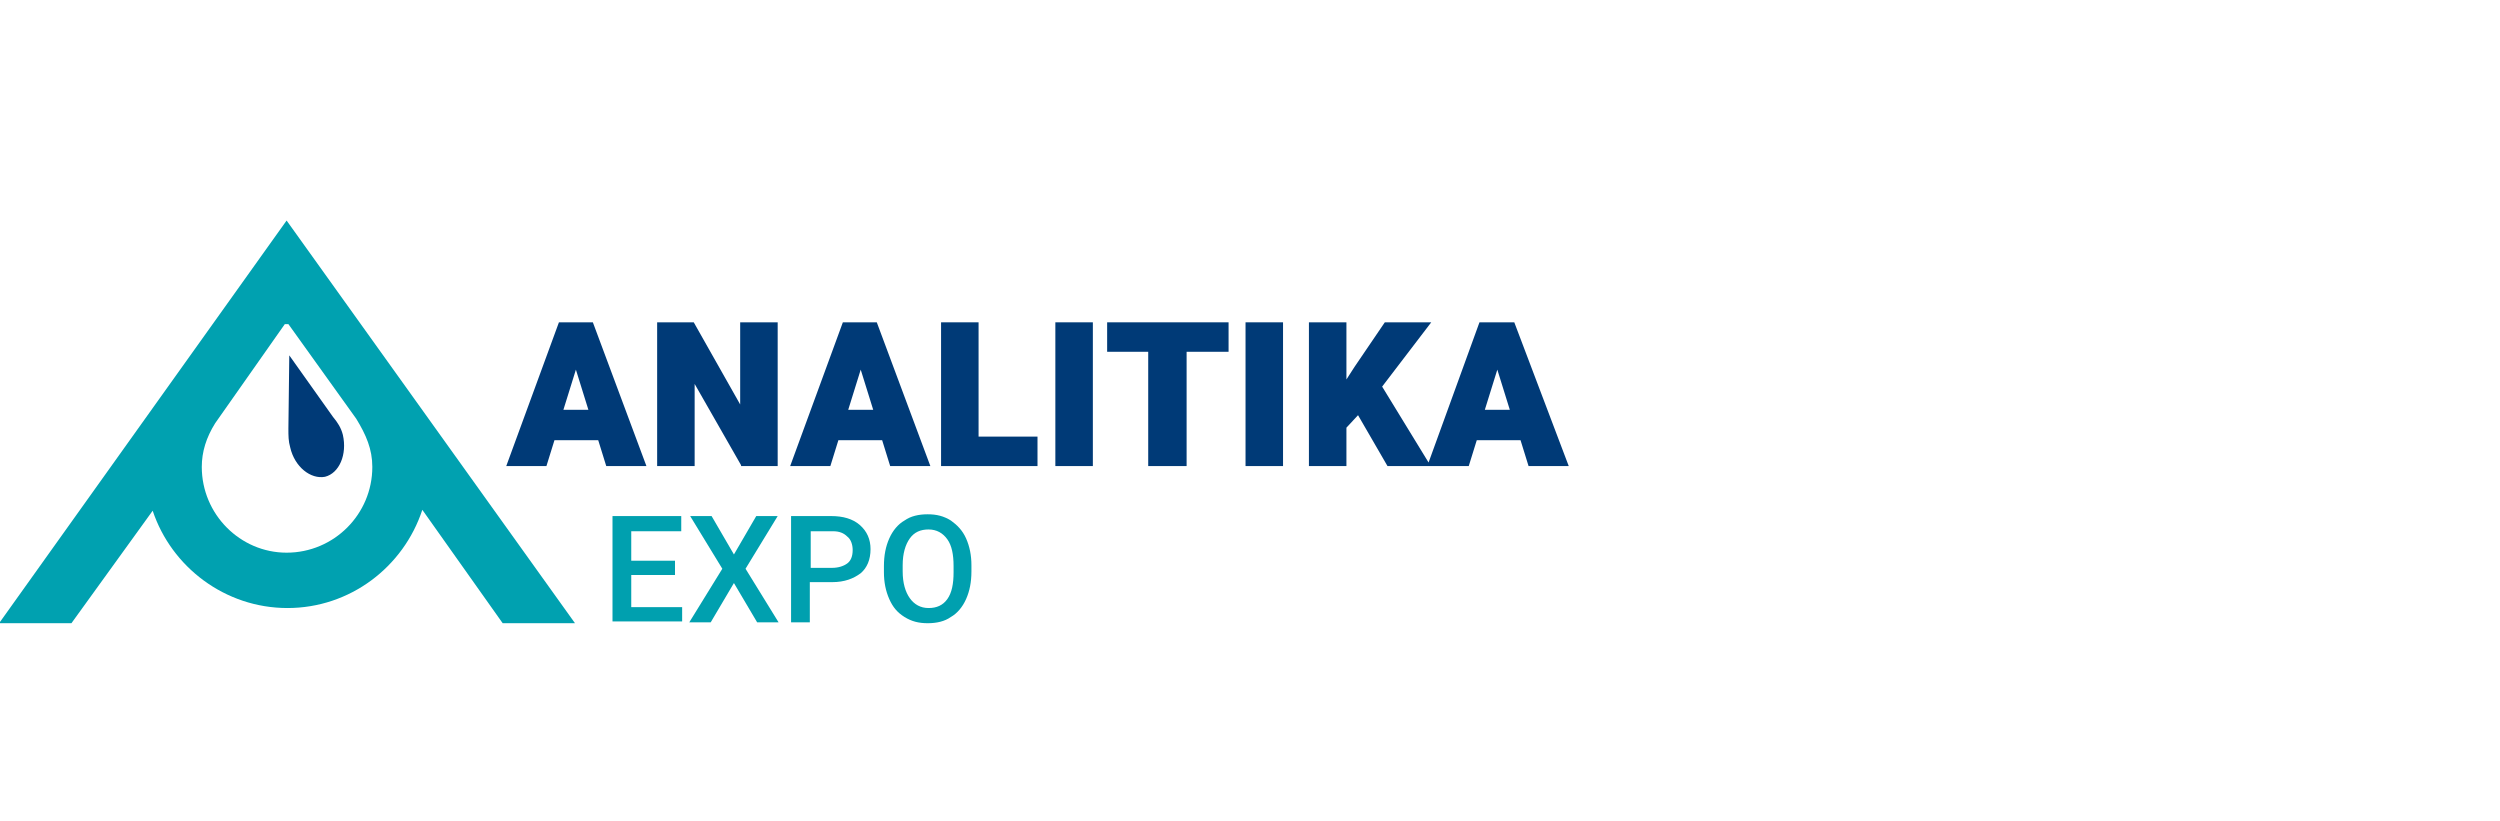 <?xml version="1.0" encoding="utf-8"?>
<!-- Generator: Adobe Illustrator 27.7.0, SVG Export Plug-In . SVG Version: 6.00 Build 0)  -->
<svg version="1.1" id="Layer_1" xmlns="http://www.w3.org/2000/svg" xmlns:xlink="http://www.w3.org/1999/xlink" x="0px" y="0px"
	 viewBox="0 0 280 92" style="enable-background:new 0 0 280 92;" xml:space="preserve">
<style type="text/css">
	.st0{fill:#1B1C20;}
	.st1{fill-rule:evenodd;clip-rule:evenodd;fill:#E34E00;}
	.st2{fill-rule:evenodd;clip-rule:evenodd;fill:#FFFFFF;}
	.st3{fill:#152547;}
	.st4{fill:#142547;}
	.st5{fill:#EC6503;}
	.st6{fill:#EB6402;}
	.st7{fill:#122547;}
	.st8{fill:#C2041D;}
	.st9{fill:#A2A2A6;}
	.st10{fill:#00B2BB;}
	.st11{fill:#E74394;}
	.st12{fill:#FFEC00;}
	.st13{fill:#36BCDF;}
	.st14{fill:#003E69;}
	.st15{fill:#007DC6;}
	.st16{fill:#0096D8;}
	.st17{fill:#55B4E3;}
	.st18{fill:#EB663A;}
	.st19{fill:#003F6E;}
	.st20{fill:#005FA1;}
	.st21{fill:#E60004;}
	.st22{fill:#E94F1F;}
	.st23{fill:#CE0011;}
	.st24{fill:#DF0012;}
	.st25{fill:#49C1F0;}
	.st26{fill:#4AC2F1;}
	.st27{fill:#1B3892;}
	.st28{fill:#1B3891;}
	.st29{fill-rule:evenodd;clip-rule:evenodd;fill:#003A64;}
	.st30{fill-rule:evenodd;clip-rule:evenodd;fill:#E60029;}
	.st31{fill:#004D9E;}
	.st32{fill:#0091D6;}
	.st33{fill:#0092D7;}
	.st34{fill:#004D9F;}
	.st35{fill:#1A3260;}
	.st36{fill:#B50228;}
	.st37{fill:#780212;}
	.st38{fill:#DF0030;}
	.st39{fill:#B40228;}
	.st40{fill:#E67C6A;}
	.st41{fill:#4B5565;}
	.st42{fill:#2DB2A7;}
	.st43{fill:#0B223E;}
	.st44{fill-rule:evenodd;clip-rule:evenodd;fill:#00A1B0;}
	.st45{fill-rule:evenodd;clip-rule:evenodd;fill:#003A77;}
	.st46{fill:#003A77;}
	.st47{fill:#00A0AF;}
	.st48{fill:#00632E;}
	.st49{fill:#4FAC25;}
	.st50{fill:#336EB4;}
	.st51{fill:#336EB6;}
	.st52{fill:#C6172F;}
	.st53{fill:#C5162F;}
	.st54{fill:#EF8300;}
	.st55{fill:#F08400;}
	.st56{fill:#8A888A;}
	.st57{fill:#2C3E76;}
	.st58{fill:#2A3E76;}
	.st59{fill:#4D69A4;}
	.st60{fill:#4D69A5;}
	.st61{fill:#AB9267;}
	.st62{fill:#C09366;}
	.st63{fill:#BF9366;}
	.st64{fill:#1E1D1C;}
	.st65{fill:#009DDE;}
	.st66{fill:#CC1819;}
	.st67{fill:#DB5B36;}
	.st68{fill:#DB5A35;}
	.st69{fill:#E07F6A;}
	.st70{fill:#DC7356;}
	.st71{fill:#F6D7C9;}
	.st72{fill:#E38268;}
	.st73{fill:#DD7356;}
	.st74{fill:#F2B5AB;}
	.st75{fill:#E59B8C;}
	.st76{fill:#FEECEA;}
	.st77{fill:#F8D3C9;}
	.st78{fill:#ECAA99;}
	.st79{fill:#003F6F;}
	.st80{fill:#CD0010;}
	.st81{fill:#003A64;}
	.st82{fill:#E50029;}
</style>
<g>
	<g>
		<path class="st44" d="M-0.1,69.8l32.2-45.1l32.3,45.1h-8.1l-9-12.7c-2.1,6.4-8.1,11-15.1,11c-7,0-13-4.6-15.1-10.9L8,69.8H-0.1z
			 M39.9,46.9l-7.6-10.6h-0.2h-0.2l-7.8,11.1c-1,1.6-1.5,3.2-1.5,4.9c0,5.3,4.3,9.6,9.5,9.6c5.3,0,9.6-4.3,9.6-9.6
			C41.7,50.3,41,48.7,39.9,46.9"/>
		<path class="st45" d="M32.4,39.8L32.3,48c0,0.8,0,1.4,0.2,2.1c0.5,2.2,2.3,3.6,3.9,3.3c1.6-0.4,2.5-2.5,2-4.7
			c-0.2-0.8-0.6-1.4-1.1-2L32.4,39.8z"/>
	</g>
	<g>
		<path class="st46" d="M62.6,36.1l-5.9,16.1h4.5l0.9-2.9H67l0.9,2.9h4.5l-6-16.1H62.6z M65.9,45.9h-2.8l1.4-4.5L65.9,45.9z"/>
		<polygon class="st46" points="82.9,45.3 77.7,36.1 73.6,36.1 73.6,52.2 77.8,52.2 77.8,43 83,52.1 83,52.2 87.1,52.2 87.1,36.1 
			82.9,36.1 		"/>
		<path class="st46" d="M94.4,36.1l-5.9,16.1H93l0.9-2.9h4.9l0.9,2.9h4.5l-6-16.1H94.4z M97.8,45.9H95l1.4-4.5L97.8,45.9z"/>
		<polygon class="st46" points="109.6,36.1 105.4,36.1 105.4,52.2 116.2,52.2 116.2,48.9 109.6,48.9 		"/>
		<rect x="118.2" y="36.1" class="st46" width="4.2" height="16.1"/>
		<polygon class="st46" points="124,39.4 128.6,39.4 128.6,52.2 132.9,52.2 132.9,39.4 137.6,39.4 137.6,36.1 124,36.1 		"/>
		<rect x="139.5" y="36.1" class="st46" width="4.2" height="16.1"/>
		<path class="st46" d="M169.6,36.1h-3.9L160,51.8l-5.2-8.5l5.5-7.2h-5.2l-3.4,5l-0.9,1.4v-6.4h-4.2v16.1h4.2v-4.3l1.3-1.4l3.3,5.7
			h4.6h0.4h4.1l0.9-2.9h4.9l0.9,2.9h4.5L169.6,36.1z M169.1,45.9h-2.8l1.4-4.5L169.1,45.9z"/>
		<path class="st47" d="M75.6,64.4h-4.9V68h5.7v1.6h-7.8V57.8h7.7v1.7h-5.6v3.3h4.9V64.4z"/>
		<path class="st47" d="M82.2,62.1l2.5-4.3h2.4l-3.6,5.9l3.7,6h-2.4l-2.6-4.4l-2.6,4.4h-2.4l3.7-6l-3.6-5.9h2.4L82.2,62.1z"/>
		<path class="st47" d="M90.7,65.3v4.4h-2.1V57.8h4.5c1.3,0,2.4,0.3,3.2,1c0.8,0.7,1.2,1.6,1.2,2.7c0,1.2-0.4,2.1-1.1,2.7
			c-0.8,0.6-1.8,1-3.2,1H90.7z M90.7,63.6h2.5c0.7,0,1.3-0.2,1.7-0.5c0.4-0.3,0.6-0.8,0.6-1.5c0-0.6-0.2-1.2-0.6-1.5
			c-0.4-0.4-0.9-0.6-1.6-0.6h-2.5V63.6z"/>
		<path class="st47" d="M108.8,64c0,1.2-0.2,2.2-0.6,3.1c-0.4,0.9-1,1.6-1.7,2c-0.7,0.5-1.6,0.7-2.6,0.7c-1,0-1.8-0.2-2.6-0.7
			c-0.8-0.5-1.3-1.1-1.7-2c-0.4-0.9-0.6-1.9-0.6-3v-0.7c0-1.2,0.2-2.2,0.6-3.1c0.4-0.9,1-1.6,1.7-2c0.7-0.5,1.6-0.7,2.6-0.7
			c1,0,1.8,0.2,2.6,0.7c0.7,0.5,1.3,1.1,1.7,2c0.4,0.9,0.6,1.9,0.6,3V64z M106.8,63.4c0-1.3-0.2-2.3-0.7-3c-0.5-0.7-1.2-1.1-2.1-1.1
			c-0.9,0-1.6,0.3-2.1,1c-0.5,0.7-0.8,1.7-0.8,3V64c0,1.3,0.3,2.3,0.8,3c0.5,0.7,1.2,1.1,2.1,1.1c0.9,0,1.6-0.3,2.1-1
			c0.5-0.7,0.7-1.7,0.7-3V63.4z"/>
	</g>
</g>
</svg>
